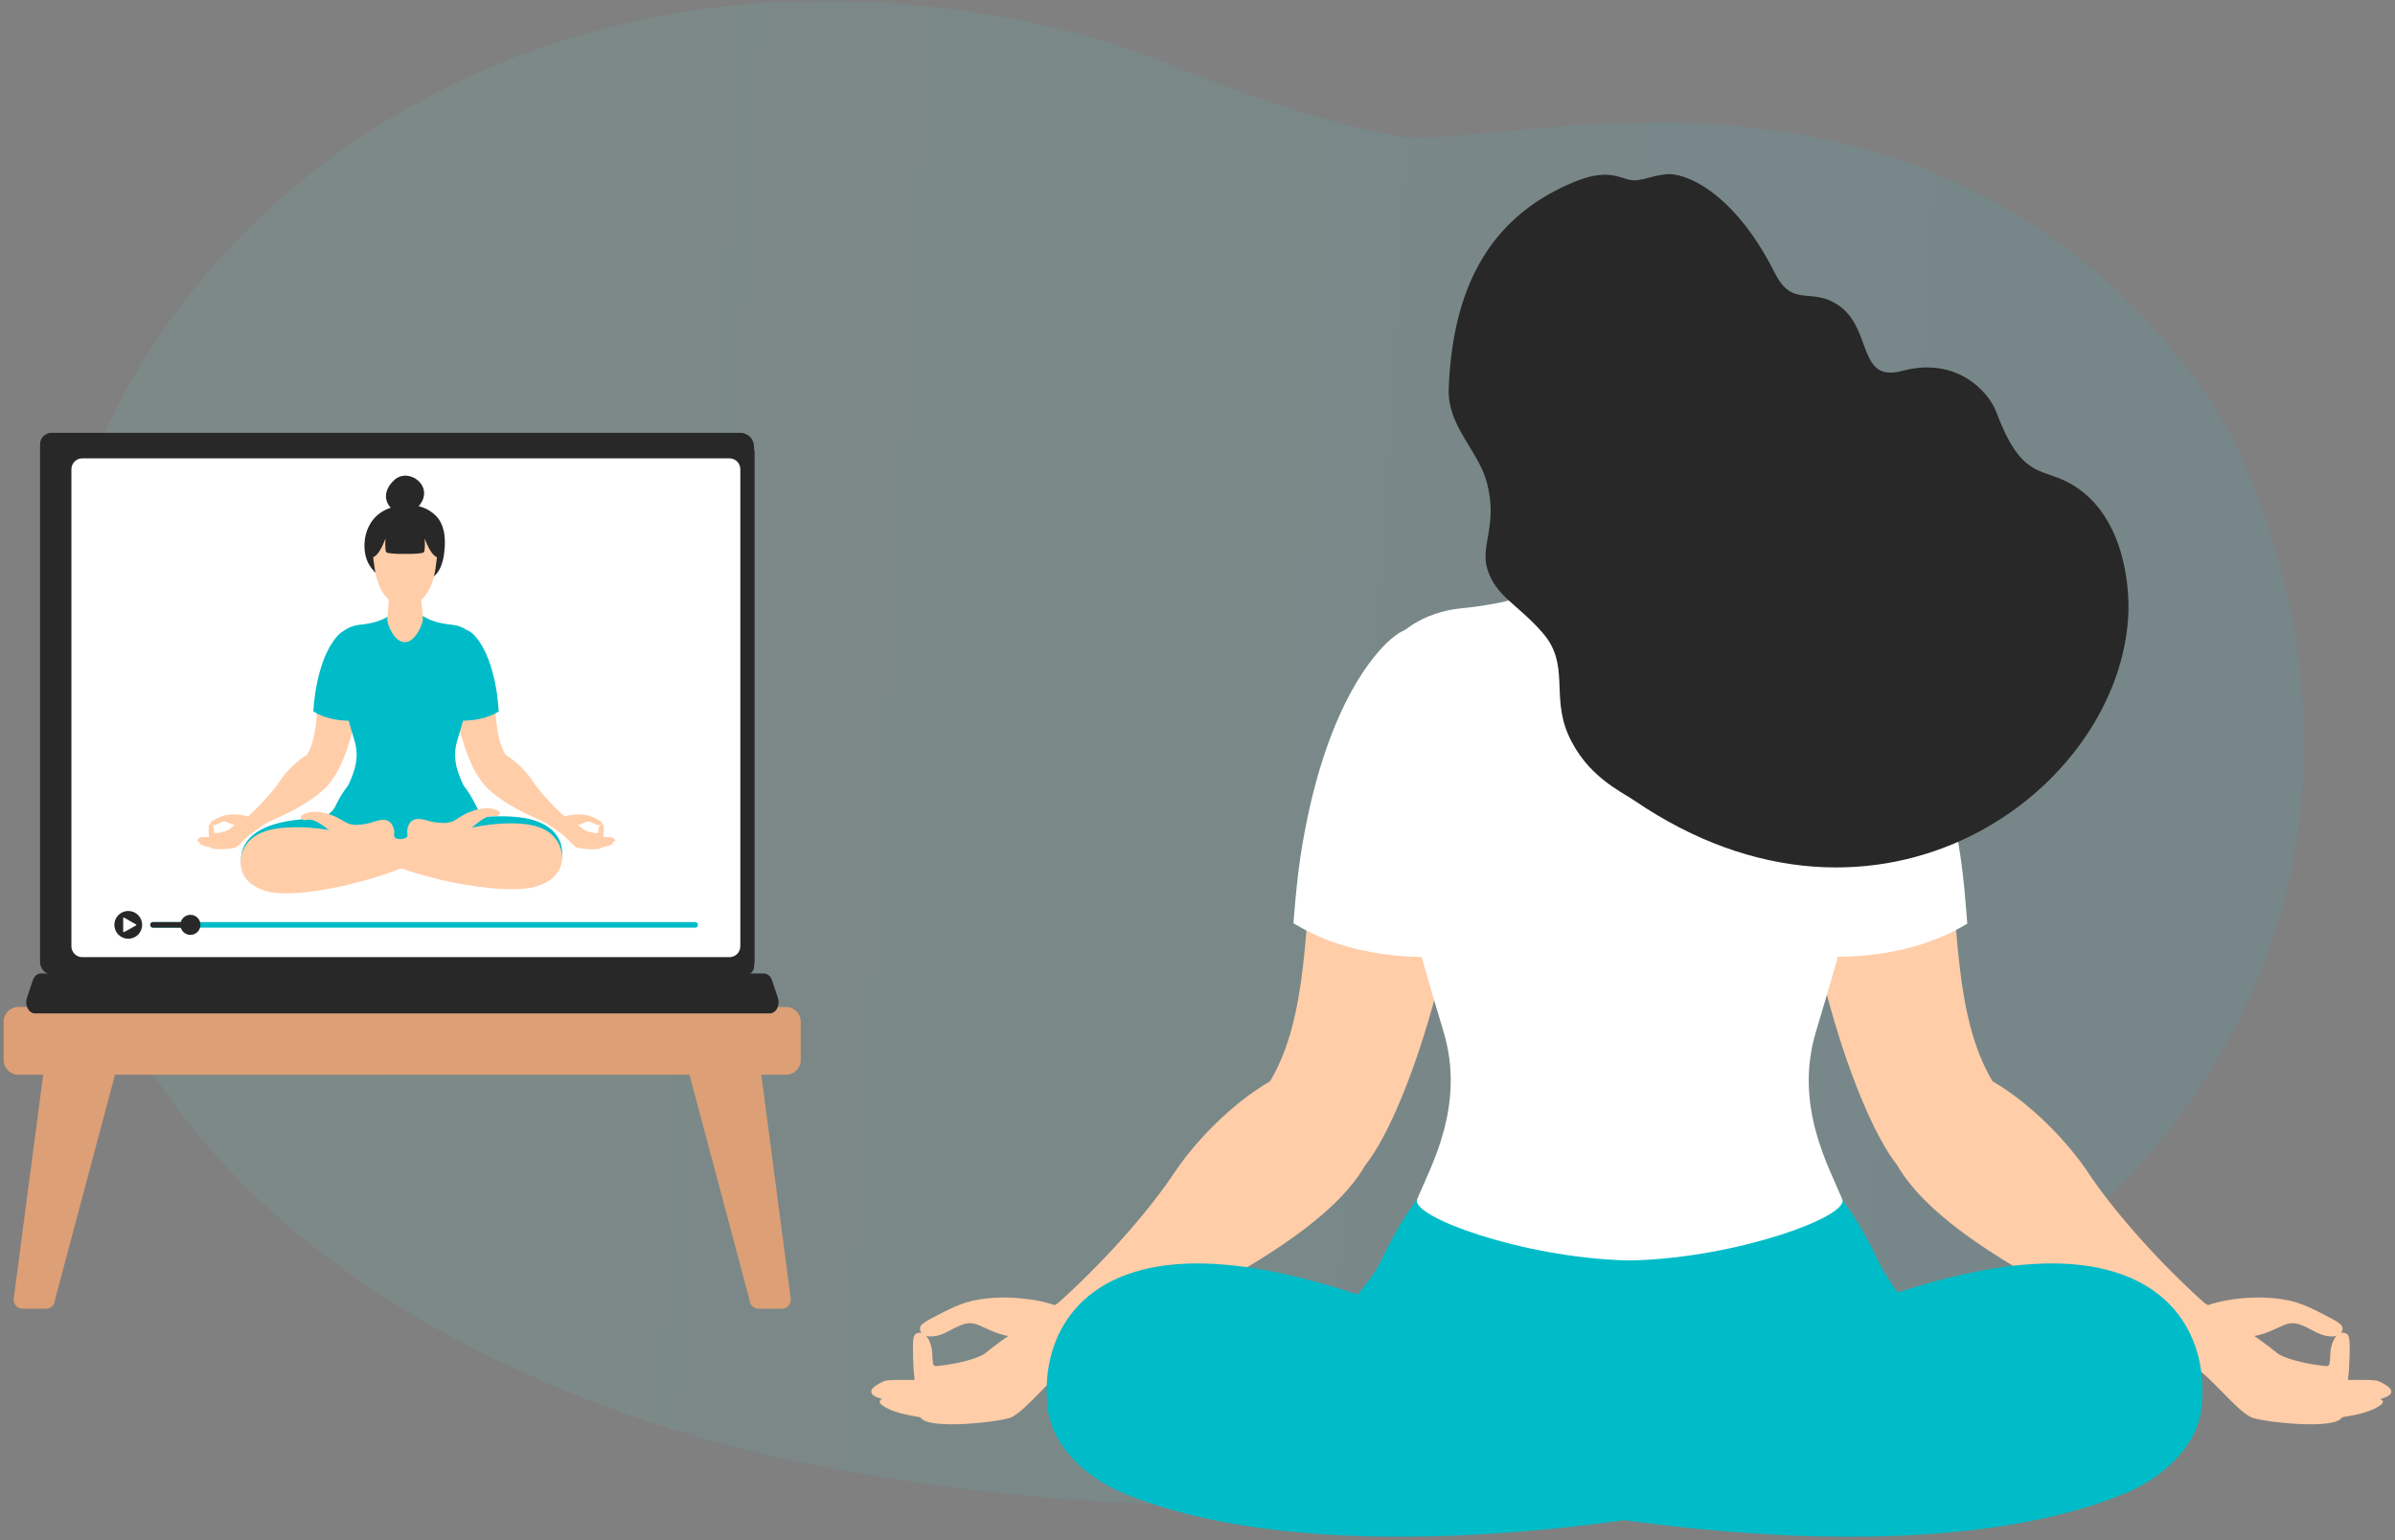 <svg width="328" height="211" viewBox="0 0 328 211" fill="none" xmlns="http://www.w3.org/2000/svg">
<rect x="0" y="0" width="328" height="211" fill="#808080" stroke="none"/>
<path opacity="0.1" d="M147.856 4.638C159.604 7.644 169.831 14.072 190.721 18.552C204.023 21.405 260.059 1.453 298.78 49.451C302.783 54.421 305.983 59.857 308.289 65.604C343.171 153.806 248.766 227.682 110.317 200.462C83.301 195.151 1.322 170.884 6.705 88.729C10.213 35.163 69.028 -15.539 147.856 4.638Z" fill="url(#paint0_linear_8223_14803)"/>
<path d="M3.105 179.284H6.292C6.622 179.283 6.937 179.152 7.17 178.919C7.403 178.686 7.534 178.371 7.535 178.041L15.717 147.358C15.716 147.028 15.585 146.713 15.352 146.48C15.12 146.247 14.804 146.116 14.475 146.115H7.139C6.81 146.116 6.494 146.247 6.261 146.48C6.029 146.713 5.898 147.028 5.897 147.358L1.861 178.041C1.862 178.371 1.994 178.687 2.227 178.919C2.46 179.152 2.776 179.283 3.105 179.284Z" fill="#DD9F76"/>
<path d="M107.063 179.284H103.881C103.551 179.283 103.235 179.152 103.002 178.919C102.769 178.687 102.638 178.371 102.637 178.041L94.456 147.358C94.457 147.028 94.588 146.713 94.821 146.48C95.054 146.247 95.369 146.116 95.698 146.115H103.034C103.363 146.116 103.679 146.247 103.912 146.48C104.145 146.713 104.276 147.028 104.277 147.358L108.31 178.041C108.309 178.371 108.177 178.688 107.944 178.921C107.71 179.154 107.393 179.284 107.063 179.284Z" fill="#DD9F76"/>
<path d="M107.658 137.948H2.505C1.398 137.948 0.5 138.846 0.5 139.953V145.224C0.5 146.331 1.398 147.229 2.505 147.229H107.658C108.765 147.229 109.662 146.331 109.662 145.224V139.953C109.662 138.846 108.765 137.948 107.658 137.948Z" fill="#DD9F76"/>
<path d="M145.266 179.165C143.17 178.074 138.921 177.592 136.146 177.788C133.088 178.005 131.671 178.489 128.851 179.931C126.27 181.247 125.743 181.567 126.084 182.409C126.457 183.326 128.168 183.243 129.476 182.581C131.496 181.548 132.458 180.87 134.079 181.548C135.588 182.18 137.507 183.384 140.102 183.068C142.557 182.768 146.08 179.588 145.266 179.165Z" fill="#FFCDA8"/>
<path d="M200.683 103.581C199.463 83.573 194.989 84.538 191.499 87.868C189.606 89.665 182.996 96.999 180.038 116.292C178.51 126.257 179.274 139.193 173.938 148.127C168.557 151.255 163.538 156.547 160.762 160.751C157.837 165.173 151.96 172.182 144.951 178.465C144.951 178.465 138.873 182.423 137.347 183.536C136.452 184.19 135.564 184.863 134.704 185.548C133.184 186.391 130.24 186.96 128.213 187.146C128.111 187.156 128.009 187.125 127.929 187.061C127.848 186.997 127.796 186.904 127.783 186.802C127.724 186.357 127.689 185.91 127.676 185.462C127.63 183.997 126.881 182.455 125.897 182.571C124.995 182.674 124.968 183.288 125.052 186.184C125.069 187.141 125.136 188.096 125.253 189.046C123.302 189.034 121.54 188.998 121.055 189.218C117.756 190.696 120.022 191.455 120.836 191.658C120.826 191.701 119.917 191.932 120.998 192.634C122.846 193.838 125.988 194.059 126.066 194.183C127.138 195.977 137.311 194.75 138.524 194.153C140.761 193.049 144.112 188.347 147.138 186.666C147.233 186.613 150.081 184.558 150.864 183.961C156.26 179.853 164.684 178.282 176.833 169.697C182.456 165.721 185.419 162.355 186.999 159.598C193.296 151.682 201.905 123.607 200.683 103.581Z" fill="#FFCDA8"/>
<path d="M301.553 179.165C303.649 178.074 307.897 177.592 310.673 177.788C313.733 178.005 315.147 178.489 317.969 179.931C320.55 181.247 321.077 181.567 320.734 182.409C320.363 183.326 318.651 183.243 317.344 182.581C315.324 181.548 314.361 180.87 312.741 181.548C311.23 182.18 309.313 183.384 306.71 183.068C304.261 182.768 300.74 179.588 301.553 179.165Z" fill="#FFCDA8"/>
<path d="M246.136 103.581C247.356 83.573 251.828 84.538 255.319 87.868C257.212 89.665 263.822 96.999 266.78 116.292C268.306 126.257 267.544 139.193 272.88 148.127C278.259 151.255 283.279 156.547 286.056 160.751C288.982 165.173 294.858 172.182 301.867 178.465C301.867 178.465 307.945 182.423 309.47 183.536C310.366 184.19 311.254 184.863 312.115 185.548C313.634 186.391 316.578 186.96 318.605 187.146C318.708 187.156 318.81 187.125 318.89 187.061C318.97 186.997 319.022 186.904 319.036 186.802C319.094 186.357 319.13 185.91 319.142 185.462C319.187 183.997 319.937 182.455 320.92 182.571C321.823 182.674 321.851 183.288 321.765 186.184C321.748 187.141 321.681 188.096 321.563 189.046C323.517 189.034 325.277 188.998 325.762 189.218C329.063 190.696 326.795 191.455 325.982 191.658C325.982 191.701 326.901 191.932 325.81 192.634C323.964 193.838 320.82 194.059 320.744 194.183C319.672 195.977 309.497 194.75 308.286 194.153C306.04 193.049 302.698 188.347 299.671 186.666C299.577 186.613 296.729 184.558 295.946 183.961C290.548 179.853 282.124 178.282 269.977 169.697C264.354 165.721 261.389 162.355 259.811 159.598C253.521 151.682 244.914 123.607 246.136 103.581Z" fill="#FFCDA8"/>
<path d="M238.045 204.202C235.861 205.762 233.318 206.519 231.76 206.784C227.975 207.439 181.513 216.135 153.725 204.492C148.998 202.511 144.077 198.309 143.468 192.84C142.47 183.847 147.068 174.228 161.338 173.176C187.58 171.247 232.574 199.859 238.045 204.202Z" fill="#00BCC8"/>
<path d="M206.926 204.202C209.109 205.762 211.653 206.519 213.208 206.784C216.994 207.439 263.456 216.135 291.245 204.492C295.972 202.511 300.894 198.309 301.501 192.84C302.501 183.847 297.901 174.228 283.631 173.176C257.388 171.247 212.396 199.859 206.926 204.202Z" fill="#00BCC8"/>
<path d="M195.469 131.106C188.448 131.106 182.368 129.602 177.4 126.632L177.139 126.477L177.163 126.175C177.423 122.988 177.679 120.131 178.08 117.457C181.005 98.341 187.372 90.504 189.981 88.021C191.423 86.644 192.693 85.977 193.861 85.977C197.387 85.977 199.468 92.024 200.228 104.463C200.683 111.904 199.85 120.969 197.819 130.678L197.742 131.051L197.36 131.065C196.725 131.094 196.09 131.106 195.469 131.106Z" fill="white"/>
<path d="M251.067 131.076C258.088 131.106 264.175 129.632 269.158 126.689L269.42 126.536L269.396 126.231C269.151 123.045 268.916 120.186 268.518 117.512C265.675 98.382 259.343 90.514 256.753 88.021C255.316 86.644 254.05 85.965 252.881 85.956C249.357 85.939 247.247 91.979 246.432 104.412C245.943 111.851 246.734 120.919 248.717 130.637L248.794 131.012L249.176 131.027C249.804 131.057 250.448 131.072 251.067 131.076Z" fill="white"/>
<path d="M231.927 80.145C230.532 65.606 230.305 54.476 226.603 56.111C225.29 56.677 224.064 57.425 222.96 58.334C221.857 57.427 220.632 56.681 219.321 56.117C215.619 54.483 215.392 65.613 213.996 80.152C213.783 82.365 217.109 91.957 222.962 91.957C228.209 91.95 232.141 82.358 231.927 80.145Z" fill="#F79556"/>
<path d="M214.828 70.624C214.774 71.231 219.248 77.061 222.915 77.061C227.154 77.061 231.139 71.238 231.086 70.632C229.485 72.181 226.36 74.816 222.915 74.816C219.863 74.816 216.483 72.181 214.828 70.624Z" fill="#F79556"/>
<path d="M223.198 48.303H222.408C217.122 48.377 214.711 47.925 214.711 47.925C213.738 47.844 213.315 47.419 213.202 46.682C213.03 45.531 212.956 43.361 213.133 40.747C211.507 44.953 209.335 49.212 207.027 49.926C207.074 50.334 207.125 50.754 207.182 51.193C207.881 56.609 208.583 64.787 214.318 70.668C215.662 72.045 219.412 75.27 222.766 75.27C226.552 75.27 229.943 72.045 231.287 70.668C237.023 64.792 237.725 56.609 238.423 51.193C238.48 50.754 238.532 50.332 238.578 49.926C236.271 49.212 234.104 44.953 232.473 40.747C232.645 43.361 232.58 45.531 232.404 46.682C232.29 47.419 231.867 47.844 230.895 47.925" fill="#F79556"/>
<path d="M257.247 172.788C253.408 164.629 250.316 162.346 249.748 160.611C248.523 156.867 245.962 150.512 241.916 147.334C238.002 144.262 233.108 143.87 228.453 145.377C225.019 146.49 221.322 146.49 217.889 145.377C213.243 143.87 208.34 144.262 204.425 147.334C200.374 150.512 197.819 156.867 196.594 160.611C196.026 162.346 192.935 164.629 189.095 172.788C187.152 176.918 183.328 178.673 181.368 186.038C177.755 199.658 193.312 212.452 213.224 207.811C219.73 206.295 226.531 206.617 233.075 207.964C253.934 212.259 265.003 200.32 263.817 186.038C263.352 180.459 259.19 176.918 257.247 172.788Z" fill="#00BCC8"/>
<path d="M248.7 141.33C255.6 118.416 258.058 106.958 257.392 93.051C257.068 86.311 250.509 83.759 246.428 83.356C230.728 81.807 231.802 76.314 223.516 76.545H223.196H222.878C214.585 76.314 215.666 81.805 199.963 83.356C195.894 83.757 189.325 86.311 189.002 93.051C188.334 106.958 190.792 118.416 197.694 141.33C200.772 151.548 195.833 159.968 194.08 164.304C193.139 166.643 208.388 172.261 222.668 172.664H223.716C237.998 172.261 253.245 166.641 252.302 164.304C250.56 159.968 245.621 151.548 248.7 141.33Z" fill="white"/>
<path d="M214.779 100.653C212.411 95.283 215.039 91.017 211.272 86.701C207.831 82.743 204.905 81.75 203.711 78.011C202.663 74.73 205.184 71.942 203.628 66.105C202.444 61.662 198.208 58.394 198.404 53.233C198.967 38.385 204.771 29.328 215.707 24.881C221.06 22.708 222.12 25.003 224.311 24.67C226.006 24.412 225.94 24.172 228.078 23.878C230.614 23.534 237.416 26.162 243.049 37.369C245.602 42.453 248.168 39.025 252.141 42.093C256.359 45.352 254.488 52.428 260.491 50.814C267.916 48.816 272.319 53.567 273.417 56.492C276.709 65.279 279.345 64.16 282.906 65.917C290.956 69.891 291.639 80.357 291.484 84.037C290.451 108.394 257.304 132.542 223.757 109.621C221.979 108.414 217.264 106.291 214.779 100.653Z" fill="#282828"/>
<path d="M4.794 138.828H105.432C105.63 138.828 105.826 138.765 106 138.645C106.175 138.526 106.323 138.353 106.433 138.142C106.542 137.931 106.608 137.689 106.626 137.437C106.644 137.185 106.613 136.932 106.536 136.699L105.726 134.29C105.635 134.014 105.481 133.778 105.285 133.612C105.088 133.446 104.858 133.357 104.623 133.357H5.6C5.364 133.357 5.134 133.445 4.938 133.611C4.742 133.777 4.588 134.013 4.496 134.29L3.687 136.699C3.609 136.932 3.578 137.186 3.596 137.438C3.615 137.69 3.682 137.933 3.791 138.144C3.901 138.355 4.05 138.528 4.225 138.647C4.4 138.767 4.596 138.829 4.794 138.828Z" fill="#282828"/>
<path d="M102.158 133.528H7.22C6.76 133.528 6.32 133.345 5.995 133.02C5.67 132.695 5.487 132.254 5.487 131.795L5.487 60.858C5.487 60.443 5.652 60.044 5.946 59.751C6.239 59.457 6.638 59.292 7.053 59.292L101.369 59.292C101.874 59.292 102.358 59.493 102.715 59.85C103.073 60.207 103.273 60.692 103.273 61.197L103.273 132.413C103.274 132.559 103.245 132.704 103.189 132.839C103.133 132.975 103.051 133.098 102.947 133.201C102.844 133.305 102.721 133.387 102.585 133.443C102.45 133.499 102.305 133.528 102.158 133.528Z" fill="#282828"/>
<path d="M9.357 133.011H102.119C102.791 133.011 103.335 132.467 103.335 131.795L103.335 61.944C103.335 61.272 102.791 60.727 102.119 60.727L9.357 60.727C8.685 60.727 8.141 61.272 8.141 61.944L8.141 131.795C8.141 132.467 8.685 133.011 9.357 133.011Z" fill="#282828"/>
<path d="M11.269 131.124H99.899C100.722 131.124 101.389 130.456 101.389 129.633L101.389 64.281C101.389 63.458 100.722 62.791 99.899 62.791L11.269 62.791C10.446 62.791 9.779 63.458 9.779 64.281L9.779 129.633C9.779 130.456 10.446 131.124 11.269 131.124Z" fill="white"/>
<path d="M17.565 128.601C18.616 128.601 19.468 127.749 19.468 126.698C19.468 125.647 18.616 124.795 17.565 124.795C16.514 124.795 15.662 125.647 15.662 126.698C15.662 127.749 16.514 128.601 17.565 128.601Z" fill="#282828"/>
<path d="M16.87 127.617V125.779C16.87 125.765 16.874 125.751 16.882 125.739C16.889 125.727 16.899 125.716 16.911 125.709C16.924 125.702 16.938 125.698 16.952 125.698C16.966 125.698 16.98 125.702 16.992 125.708L18.627 126.641C18.64 126.648 18.65 126.658 18.657 126.671C18.665 126.683 18.668 126.697 18.668 126.712C18.668 126.726 18.665 126.74 18.657 126.752C18.65 126.765 18.64 126.775 18.627 126.782L16.991 127.687C16.978 127.694 16.964 127.698 16.95 127.698C16.936 127.697 16.922 127.694 16.91 127.687C16.898 127.679 16.888 127.669 16.881 127.657C16.874 127.645 16.87 127.631 16.87 127.617Z" fill="white"/>
<path d="M95.236 127.081H20.938C20.841 127.075 20.75 127.032 20.683 126.961C20.617 126.89 20.58 126.796 20.58 126.699C20.58 126.601 20.617 126.508 20.683 126.436C20.75 126.365 20.841 126.322 20.938 126.316H95.236C95.333 126.322 95.424 126.365 95.49 126.436C95.556 126.508 95.594 126.601 95.594 126.699C95.594 126.796 95.556 126.89 95.49 126.961C95.424 127.032 95.333 127.075 95.236 127.081Z" fill="#00BCC8"/>
<path d="M26.078 128.073C26.837 128.073 27.453 127.457 27.453 126.698C27.453 125.939 26.837 125.323 26.078 125.323C25.319 125.323 24.703 125.939 24.703 126.698C24.703 127.457 25.319 128.073 26.078 128.073Z" fill="#282828"/>
<path d="M25.92 126.316H20.929C20.832 126.322 20.741 126.365 20.675 126.436C20.608 126.508 20.571 126.601 20.571 126.699C20.571 126.796 20.608 126.89 20.675 126.961C20.741 127.032 20.832 127.075 20.929 127.081H25.92V126.316Z" fill="#282828"/>
<path d="M34.145 111.958C33.569 111.656 32.4 111.524 31.638 111.579C30.797 111.637 30.41 111.772 29.632 112.167C28.921 112.531 28.771 112.618 28.871 112.856C28.971 113.093 29.444 113.086 29.804 112.904C30.36 112.622 30.625 112.432 31.07 112.618C31.485 112.79 32.013 113.124 32.729 113.036C33.4 112.949 34.369 112.073 34.145 111.958Z" fill="#FFCDA8"/>
<path d="M49.39 91.167C49.054 85.66 47.822 85.929 46.862 86.844C46.346 87.338 44.523 89.356 43.711 94.663C43.29 97.405 43.501 100.961 42.033 103.419C40.552 104.279 39.172 105.735 38.408 106.891C37.606 108.106 35.986 110.035 34.059 111.763C34.059 111.763 32.387 112.85 31.968 113.159C31.722 113.331 31.478 113.523 31.241 113.711C30.822 113.943 30.014 114.1 29.456 114.151C29.428 114.154 29.4 114.146 29.377 114.128C29.355 114.111 29.341 114.085 29.337 114.057C29.321 113.935 29.311 113.812 29.308 113.689C29.294 113.286 29.09 112.863 28.818 112.894C28.546 112.924 28.563 113.091 28.585 113.888C28.591 114.151 28.61 114.414 28.642 114.675C28.104 114.675 27.62 114.661 27.486 114.721C26.579 115.129 27.202 115.339 27.425 115.392C27.425 115.404 27.173 115.468 27.47 115.661C27.986 115.991 28.847 116.053 28.864 116.089C29.16 116.581 31.962 116.244 32.292 116.089C32.91 115.784 33.829 114.492 34.661 114.024C34.687 114.01 35.47 113.444 35.694 113.281C37.179 112.15 39.495 111.72 42.837 109.357C44.386 108.263 45.2 107.337 45.633 106.58C47.358 104.398 49.725 96.675 49.39 91.167Z" fill="#FFCDA8"/>
<path d="M77.134 111.958C77.711 111.656 78.879 111.524 79.641 111.579C80.483 111.637 80.872 111.772 81.648 112.167C82.359 112.531 82.508 112.618 82.408 112.856C82.309 113.093 81.835 113.086 81.476 112.904C80.922 112.622 80.657 112.432 80.211 112.618C79.794 112.79 79.268 113.124 78.552 113.036C77.888 112.949 76.91 112.073 77.134 111.958Z" fill="#FFCDA8"/>
<path d="M61.885 91.167C62.229 85.66 63.451 85.929 64.411 86.844C64.927 87.338 66.75 89.356 67.564 94.663C67.983 97.405 67.773 100.961 69.241 103.419C70.721 104.279 72.101 105.735 72.865 106.891C73.669 108.106 75.287 110.035 77.214 111.763C77.214 111.763 78.886 112.85 79.306 113.159C79.552 113.331 79.797 113.523 80.032 113.711C80.451 113.943 81.261 114.1 81.819 114.151C81.847 114.154 81.875 114.145 81.897 114.128C81.919 114.11 81.933 114.085 81.937 114.057C81.951 113.945 81.962 113.823 81.967 113.689C81.979 113.286 82.185 112.863 82.455 112.894C82.725 112.924 82.712 113.091 82.688 113.888C82.683 114.151 82.665 114.414 82.633 114.675C83.169 114.675 83.653 114.661 83.787 114.721C84.694 115.129 84.071 115.339 83.847 115.392C83.847 115.404 84.1 115.468 83.803 115.661C83.295 115.991 82.426 116.053 82.409 116.089C82.115 116.581 79.311 116.244 78.983 116.089C78.365 115.784 77.446 114.492 76.613 114.024C76.587 114.01 75.803 113.444 75.581 113.281C74.097 112.15 71.779 111.72 68.438 109.357C66.889 108.263 66.077 107.337 65.641 106.58C63.924 104.398 61.556 96.675 61.885 91.167Z" fill="#FFCDA8"/>
<path d="M58.889 70.006C58.418 69.693 57.893 69.47 57.34 69.349L57.366 69.319C59.637 66.638 55.965 63.925 53.99 65.766C52.474 67.182 52.661 68.671 53.518 69.552C49.54 70.853 49.34 75.478 50.593 77.421C52.284 80.037 54.707 80.205 56.788 79.876C58.698 79.574 60.644 79.279 60.907 74.955C61.109 71.725 59.782 70.582 58.889 70.006Z" fill="#282828"/>
<path d="M67.563 112.625C67.037 111.816 65.801 111.668 65.25 110.496C64.159 108.18 63.282 107.531 63.122 107.039C62.778 105.978 62.048 104.172 60.898 103.271C59.35 102.066 57.268 102.317 55.576 103.443C53.886 102.309 51.801 102.049 50.255 103.271C49.106 104.172 48.38 105.978 48.032 107.039C47.87 107.531 47 108.18 45.904 110.496C45.351 111.668 44.117 111.816 43.589 112.625C43.283 113.111 43.169 113.694 43.271 114.26C43.768 116.256 51.374 118.806 55.576 115.69C59.78 118.806 67.384 116.256 67.882 114.26C67.983 113.694 67.87 113.111 67.563 112.625Z" fill="#00BCC8"/>
<path d="M58.164 113.907C57.818 114.407 57.369 114.828 56.848 115.143C55.968 115.659 45.246 122.208 37.244 121.94C35.883 121.893 34.264 121.315 33.596 120.014C32.498 117.873 32.736 115.05 36.177 113.441C42.517 110.483 56.395 113.344 58.164 113.907Z" fill="#00BCC8"/>
<path d="M45.272 116.232C46.194 116.671 65.19 122.019 73.137 121.031C74.488 120.859 76.049 120.14 76.596 118.784C77.498 116.547 77.009 113.762 73.433 112.47C66.151 109.839 44.894 116.051 45.272 116.232Z" fill="#00BCC8"/>
<path d="M62.597 101.547C64.49 95.243 65.178 92.093 64.987 88.267C64.897 86.412 63.094 85.71 61.972 85.6C57.653 85.173 57.95 83.662 55.669 83.726H55.497C53.217 83.662 53.514 85.173 49.195 85.6C48.075 85.71 46.27 86.412 46.178 88.267C45.996 92.093 46.672 95.243 48.571 101.547C49.417 104.357 48.054 106.673 47.578 107.865C47.318 108.509 51.513 110.054 55.44 110.164H55.729C59.656 110.054 63.851 108.509 63.591 107.865C63.108 106.676 61.75 104.36 62.597 101.547Z" fill="#00BCC8"/>
<path d="M57.916 84.757C57.536 80.799 57.474 77.769 56.466 78.218C56.109 78.372 55.775 78.575 55.474 78.822C55.175 78.574 54.841 78.371 54.483 78.218C53.477 77.772 53.415 80.799 53.034 84.757C52.976 85.359 53.881 87.971 55.474 87.971C56.903 87.971 57.973 85.359 57.916 84.757Z" fill="#FFCDA8"/>
<path d="M47.955 98.738C46.024 98.738 44.351 98.324 42.985 97.508L42.913 97.467V97.382C42.983 96.506 43.052 95.72 43.166 94.985C43.971 89.726 45.723 87.57 46.435 86.897C46.831 86.519 47.18 86.335 47.502 86.335C48.472 86.335 49.051 87.997 49.254 91.42C49.378 93.466 49.149 95.959 48.591 98.63L48.571 98.733H48.466C48.3 98.735 48.118 98.738 47.955 98.738Z" fill="#00BCC8"/>
<path d="M63.248 98.73C65.178 98.73 66.861 98.332 68.224 97.525L68.296 97.482V97.399C68.229 96.522 68.164 95.735 68.055 95.001C67.273 89.738 65.531 87.574 64.819 86.889C64.425 86.508 64.075 86.323 63.754 86.321C62.785 86.321 62.205 87.978 61.979 91.397C61.845 93.443 62.064 95.939 62.609 98.611L62.63 98.714H62.735C62.902 98.725 63.077 98.728 63.248 98.73Z" fill="#00BCC8"/>
<path d="M58.154 73.781C58.202 74.329 58.196 74.879 58.135 75.425C58.104 75.63 57.987 75.747 57.717 75.769C57.011 75.867 56.297 75.902 55.585 75.874H55.366C54.654 75.902 53.939 75.867 53.233 75.769C52.962 75.747 52.846 75.63 52.815 75.425C52.755 74.879 52.749 74.329 52.796 73.781C52.345 74.947 51.742 76.127 51.104 76.325C51.116 76.437 51.13 76.554 51.147 76.669C51.34 78.169 51.534 80.438 53.124 82.065C53.496 82.447 54.535 83.341 55.465 83.341C56.514 83.341 57.454 82.447 57.827 82.065C59.416 80.438 59.61 78.169 59.804 76.669C59.82 76.547 59.834 76.43 59.847 76.325C59.207 76.127 58.605 74.947 58.154 73.781Z" fill="#FFCDA8"/>
<path d="M41.966 112.331C43.9 111.895 45.337 114.879 51.57 117.643C59.217 121.035 69.526 122.53 73.262 121.489C78.158 120.124 77.525 115.81 75.317 114.115C73.679 112.861 71.254 112.813 70.339 112.795C64.51 112.678 59.67 115.063 55.884 115.032C55.616 115.032 54.055 115.091 53.979 114.545C53.922 114.143 54.141 114.058 53.85 113.303C53.162 111.525 51.32 112.639 50.321 112.826C47.368 113.382 47.593 112.491 45.502 111.701C43.969 111.119 42.656 111.049 41.663 111.496C40.753 111.92 41.407 112.455 41.966 112.331Z" fill="#FFCDA8"/>
<path d="M67.735 111.797C65.786 111.438 64.466 114.475 58.345 117.476C50.834 121.162 40.59 123.055 36.818 122.158C31.872 120.983 32.344 116.652 34.479 114.869C36.068 113.553 38.489 113.411 39.402 113.358C45.222 113.014 50.147 115.211 53.924 115.039C54.193 115.027 55.754 115.027 55.809 114.48C55.85 114.074 55.636 114 55.889 113.232C56.505 111.431 58.393 112.47 59.398 112.62C62.372 113.06 62.112 112.179 64.161 111.309C65.671 110.668 66.98 110.546 67.988 110.964C68.924 111.34 68.291 111.901 67.735 111.797Z" fill="#FFCDA8"/>
<defs>
<linearGradient id="paint0_linear_8223_14803" x1="6.452" y1="0.111" x2="326.659" y2="19.085" gradientUnits="userSpaceOnUse">
<stop stop-color="#6CE2C1"/>
<stop offset="1" stop-color="#1EBEE1"/>
</linearGradient>
</defs>
</svg>
